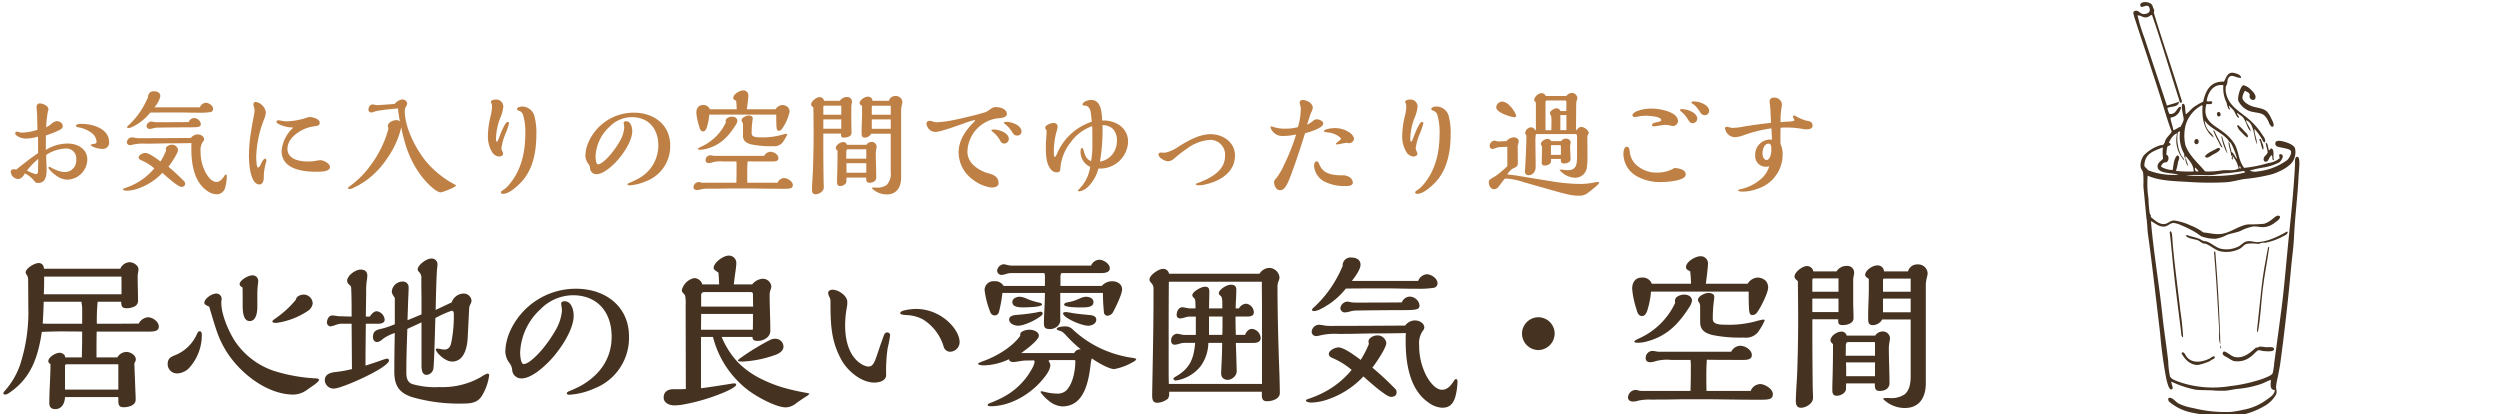 <svg xmlns="http://www.w3.org/2000/svg" xmlns:xlink="http://www.w3.org/1999/xlink" width="525" height="87" viewBox="0 0 525 87">
  <defs>
    <clipPath id="clip-path">
      <rect id="長方形_6463" data-name="長方形 6463" width="525" height="87" transform="translate(0 212)" fill="#fff" stroke="#707070" stroke-width="1"/>
    </clipPath>
    <clipPath id="clip-path-2">
      <rect id="長方形_6432" data-name="長方形 6432" width="34.869" height="87.016" fill="none"/>
    </clipPath>
  </defs>
  <g id="type_text01" transform="translate(0 -212)">
    <g id="マスクグループ_2134" data-name="マスクグループ 2134" clip-path="url(#clip-path)">
      <g id="グループ_6263" data-name="グループ 6263" transform="translate(448 212.439)">
        <g id="グループ_6262" data-name="グループ 6262" transform="translate(0 0)" clip-path="url(#clip-path-2)">
          <path id="パス_28282" data-name="パス 28282" d="M17.273,13.662a2.9,2.9,0,0,0-.585,1.509c.057.752,1.23,1.546,2.18,1.824,1.169.341,2.247.387,2.979,1.069a5.083,5.083,0,0,1,.9,1.446c.118.24.8,1.385.373,1.7-.465.341-.993-1.135-.957-1.069a4.317,4.317,0,0,0-.851-1.258c-.784-.652-1.966-.561-2.979-.881a4.237,4.237,0,0,1-2.5-2.2c-.222-.791.5-3.25,1.117-3.269a3.429,3.429,0,0,1,1.542.943c.333.33,1.037.984.957,1.634-.1.789-1.006.582-1.223,0-.089-.237.047-.461,0-.628-.148-.528-.6-.453-.957-.818" transform="translate(6.212 4.927)" fill="#453220" fill-rule="evenodd"/>
          <path id="パス_28283" data-name="パス 28283" d="M12.782,17.487a.9.9,0,0,1-.16-.691c.561-.861,1.279.882.16.691" transform="translate(4.96 6.51)" fill="#453220" fill-rule="evenodd"/>
          <path id="パス_28284" data-name="パス 28284" d="M17.815,21.175a5.944,5.944,0,0,1-1.223-1.131,2.954,2.954,0,0,1-.957-1.383c.043-.054.146-.038.159-.125a.081.081,0,0,1,.107.063,7.636,7.636,0,0,1,1.223,1.194c.333.357,1.018.819.691,1.383" transform="translate(6.148 7.287)" fill="#453220" fill-rule="evenodd"/>
          <path id="パス_28285" data-name="パス 28285" d="M14.014,22.925c-.419-.056-.585-.672-.8-1.069A23.6,23.6,0,0,1,12.047,19.4c.106-.1.067.007.212,0,.567,1.2,1.177,2.339,1.755,3.522" transform="translate(4.737 7.612)" fill="#453220" fill-rule="evenodd"/>
          <path id="パス_28286" data-name="パス 28286" d="M13.268,20.248h.16c.281,1.283.9,2.5,1.116,3.648a11.458,11.458,0,0,1-1.276-3.648" transform="translate(5.218 7.962)" fill="#453220" fill-rule="evenodd"/>
          <path id="パス_28287" data-name="パス 28287" d="M19.314,20.667c.173.665.743,1.5.479,2.264-.457-.467-.379-1.565-.8-2.076-.015-.1.05-.107.053-.188.1-.118.1.038.266,0" transform="translate(7.469 8.109)" fill="#453220" fill-rule="evenodd"/>
          <path id="パス_28288" data-name="パス 28288" d="M9.872,20.66c.479.411.2,1.17-.319,1.069s-.528-1.251.319-1.069" transform="translate(3.614 8.116)" fill="#453220" fill-rule="evenodd"/>
          <path id="パス_28289" data-name="パス 28289" d="M20.069,21.2h.106c.412.268.355,1.09.585,1.572.265-.043.286-.375.585-.376.634.446.178,1.527.478,2.452-.555.111-.173-.885-.531-1.006-.4.137-.595,1.227-1.063,1.319a.44.44,0,0,1-.585-.44c-.075-.67.7-.928.85-1.509-.075-.748-.362-1.247-.425-2.012" transform="translate(7.723 8.335)" fill="#453220" fill-rule="evenodd"/>
          <path id="パス_28290" data-name="パス 28290" d="M13.979,22.274c-.249.531-.977.821-1.544,1.131-.5.279-1.236.984-1.647.378.343-.737,1.882-1.261,2.552-1.7.159-.1.5-.263.638.188" transform="translate(4.242 8.64)" fill="#453220" fill-rule="evenodd"/>
          <path id="パス_28291" data-name="パス 28291" d="M7.848,23.588h.16c.011.642.41,1.141.425,1.572a2.283,2.283,0,0,1-.585-1.572" transform="translate(3.086 9.275)" fill="#453220" fill-rule="evenodd"/>
          <path id="パス_28292" data-name="パス 28292" d="M5.641,34.556c.015.006.038-.007.053,0,.366.185.351,1.874.426,2.7.435,4.862,1.085,9.389,1.6,14.022A55.291,55.291,0,0,1,8.3,56.814c-.433-.113-.382-.79-.425-1.131-.609-4.92-1.3-10.038-1.807-15.28-.187-1.907-.361-3.862-.585-5.658a.292.292,0,0,1,.159-.189" transform="translate(2.156 13.587)" fill="#453220" fill-rule="evenodd"/>
          <path id="パス_28293" data-name="パス 28293" d="M29.105,34.6c.111-.026.141.043.213.063.01.49-.567.713-.9.881a12.866,12.866,0,0,1-3.776,1.383c-.223.026-.429-.033-.638,0-.3.047-.6.231-.9.251a8.32,8.32,0,0,0-2.447,0c-.552.2-.908.75-1.382,1.007a6.215,6.215,0,0,1-4.308.5c-.945-.29-1.831-1.129-2.819-1.51-.206-.079-.442-.046-.638-.125-.385-.155-.69-.483-1.063-.628-.858-.334-1.746-.222-2.554-.943.254-.3.677-.01.9.063a17.761,17.761,0,0,1,1.969.566c.276.121.536.33.85.44.233.082.464.049.691.125.993.337,1.885,1.23,2.926,1.51a5.641,5.641,0,0,0,3.829-.5c.49-.261.936-.829,1.542-1.006.843-.244,1.716.162,2.5.127a11.541,11.541,0,0,0,2.233-.44A20.421,20.421,0,0,0,29.105,34.6" transform="translate(3.101 13.604)" fill="#453220" fill-rule="evenodd"/>
          <path id="パス_28294" data-name="パス 28294" d="M21.207,36.9c-.362,2.846-1.014,5.874-1.382,9.055-.344,2.958-.451,6.042-1.011,8.867-.293-.233-.139-.768-.106-1.07.273-2.493.587-5.338.851-7.985.3-3.044.894-5.971,1.382-8.679.018-.082.093-.1.106-.188Z" transform="translate(7.329 14.511)" fill="#453220" fill-rule="evenodd"/>
          <path id="パス_28295" data-name="パス 28295" d="M12.268,37.578a.224.224,0,0,0,.159.063c.5,6.3.883,12.748,1.064,19.43-.421-.825-.209-2.185-.266-3.207-.294-5.3-.62-10.984-1.063-16.1.018-.084.093-.1.106-.189" transform="translate(4.783 14.777)" fill="#453220" fill-rule="evenodd"/>
          <path id="パス_28296" data-name="パス 28296" d="M13.118,51.75c.152.093.148.371.159.628-.259.036-.127-.394-.159-.628" transform="translate(5.156 20.35)" fill="#453220" fill-rule="evenodd"/>
          <path id="パス_28297" data-name="パス 28297" d="M13.721,52.938c.881.2,1.5,1.042,2.394,1.194,1.861.319,3.321-1.1,4.361-2.012a.731.731,0,0,0,.691-.188,9.349,9.349,0,0,1,1.382.125c.571.035,1.673-.2,1.7.378.033.651-1.516.472-2.126.44-.336-.018-.94-.222-1.117-.188-.394.071-1.053.956-1.6,1.319a4.451,4.451,0,0,1-3.67.943,7.6,7.6,0,0,1-1.223-.691c-.365-.21-1.566-.638-.8-1.321" transform="translate(5.297 20.418)" fill="#453220" fill-rule="evenodd"/>
          <path id="パス_28298" data-name="パス 28298" d="M14.243,53.669c.125.6-.722.566-.957.943a13.415,13.415,0,0,1-2.447.816c-1.669.141-2.878-1.144-3.563-2.388-.015-.1.05-.109.053-.189.472-.312.77.614,1.117,1.006,1.144,1.293,3.108,1.009,4.68.252.355-.171.642-.571,1.116-.44" transform="translate(2.861 20.758)" fill="#453220" fill-rule="evenodd"/>
          <path id="パス_28299" data-name="パス 28299" d="M34.44,32.486c-.641.007-.449,1.052-.479,1.634-.254,4.917-.763,9.914-1.222,14.336-.567,5.46-.981,10.968-1.648,16.1C30.618,68.18,30.1,72,29.6,75.684a16.6,16.6,0,0,1-.319,2.2c-.152.5-1.378.914-2.022,1.194a32.823,32.823,0,0,1-6.966,1.573,22.152,22.152,0,0,1-10.1-.692c-.822-.305-2.219-.648-2.5-1.383a17.736,17.736,0,0,1-.372-3.206c-.376-3.262-.907-6.564-1.223-9.622C5.39,58.934,4.244,52.658,3.7,46c.922.412,1.64,1.271,2.871,1.131.683-.077,1.218-.745,1.861-.754a5.347,5.347,0,0,1,1.648.5,23.628,23.628,0,0,1,2.926,1.446c.49.281.9.666,1.329.881a8.076,8.076,0,0,0,2.926.5,7.285,7.285,0,0,0,2.392-.818c.9-.334,1.917-.447,2.819-.816a9.461,9.461,0,0,1,2.713-.945c.73-.057,1.528.191,2.339.127a4.374,4.374,0,0,0,2.288-1.006c.383-.279.961-.591,1.01-1.2-.5-.553-1.144.177-1.6.5a4.948,4.948,0,0,1-1.755,1.006,30.393,30.393,0,0,1-3.3.127c-1.788.171-3.468,1.569-5.37,1.949-1.449.288-2.589-.13-4.1-.252a11.363,11.363,0,0,0-2.764-1.509A12.625,12.625,0,0,0,8.7,45.88c-.9-.075-1.289.542-1.967.691-1.233.273-2.233-.791-3.085-1.446.163-.319-.134-.475-.213-.816a26.212,26.212,0,0,1-.265-3.145,20.2,20.2,0,0,1-.16-4.716c2.355,1.057,5.233,1.14,8.616,1.321a62.161,62.161,0,0,0,7.87.063c1.506-.121,2.564-.486,3.882-.691a35.753,35.753,0,0,0,5.8-1.006c1.467-.482,3.6-1.482,4.361-2.767a3.813,3.813,0,0,0,.425-2.642c-.24-.7-1.462-1.207-2.445-1.446-.66-.16-1.636-.355-1.7.378-.074.8.908.777,1.541.943.527.137,1.622.245,1.755.755.156.595-.518,1.559-.8,1.824a12.972,12.972,0,0,1-6.275,2.388,2.5,2.5,0,0,1-1.6-.188,23.942,23.942,0,0,1,3.191-.691,11.559,11.559,0,0,0,2.979-1.006c.433-.3,1.411-1.723.159-1.761-.259.249-.059.474-.053.881a4.707,4.707,0,0,1-2.392,1.006,26.92,26.92,0,0,1-5.052,1.006c-1.244-1.63-1.088-3.331-2.022-5.031a9,9,0,0,0-2.392-2.515c-1.675-1.347-4.518-2.293-3.511-5.847.463-.061,1.207.209,1.223-.378-.12-.5-.893.063-1.169-.315.327-2,1.556-3.6,3.51-3.269a6.734,6.734,0,0,0,.638,3.583c.181.612.249,1.243.638,1.572.256-.352-.286-.563-.053-.881.286.415.7.663,1.01,1.133.334.514.509,1.363,1.063,1.446.014-.488-.543-.6-.372-1.069.375.429.869.563,1.223,1.006.639.8.854,2.267,1.6,2.892-.067-.807-.882-1.594-1.01-2.327,1.729.534,1.576,3.294,2.286,5.03.091-1.035-.62-2.317-.478-3.206a14.57,14.57,0,0,1,1.6,2.2c.135.227.251.733.584.567.222-.578-.272-1.11-.531-1.51a15.1,15.1,0,0,0-3.191-3.583c-1.718-1.389-3.632-2.493-4.308-4.653a4.344,4.344,0,0,1-.213-1.76c.025-.215.223-.5.319-.881.068-.265.035-.557.106-.755.592-1.6,1.835-.15,2.82-.378-.01-.6-.935-.878-1.489-1.006-1.388-.319-1.616.995-2.127,1.824-2.732-.107-3.82,1.729-4.361,4.213a13.843,13.843,0,0,0-1.967,1.131c-.595.454-1.049,1.073-1.648,1.509-.245-.58-.008-2.192-.585-2.2-.712-.011.15,2.809.106,3.269-.064.659-.511,1.116-.585,1.51-.594.178-.966.617-1.6.754-.111-.957-.49-1.6-.585-2.577.29-.171.612-.156.9-.315a2.745,2.745,0,0,0,1.329-1.949c-.548-.16-.762.482-1.063.818a1.4,1.4,0,0,1-1.382.628,4.087,4.087,0,0,1-.426-1.258c.839-.412,2.29-.1,2.447-1.319-.809.32-1.7.545-2.552.816C5.477,17,3.918,12.337,2.373,7.649A36.712,36.712,0,0,1,.883,2.807c.658-.089,1.151.534,1.92.393.5-.091.754-.467,1.116-.5C5.863,8.266,7.728,14.642,9.552,20.288c.089.277.142.9.531.879.262-.3-.022-.793-.106-1.069C8.213,14.185,6.041,8.04,4.293,2.194c.237-.633-.071-.658-.241-1.338C3.781-.223,1.266-.308,1.473.748c.17.867,1.659-.793,1.941.612a.783.783,0,0,1-.366.959c-1.662.72-1.7-.8-2.749-.454-.564.266-.166.743-.106,1.258C2.077,8.91,4.056,14.711,5.882,20.539c.683,2.176,1.414,4.754,2.18,6.665-.329.614-.947,1.073-1.276,1.7-.208.4-.183.78-.478,1.007-.227.173-.489.106-.745.188a8.342,8.342,0,0,0-3.349,2.075,3.618,3.618,0,0,0-.692,2.389c.047.446.433.851.532,1.258a21.183,21.183,0,0,1,.053,2.83l.638,6.665c.166.878.169,1.932.266,2.892.1.942.255,1.85.372,2.767.8,6.16,1.51,12.425,2.233,18.486a92.025,92.025,0,0,0,1.276,9.495c.118.49.524,2.544,1.117,2.389.644-.167-.148-1.173,0-1.634a20.876,20.876,0,0,0,5.158,1.7c1.087.11,2.249.065,3.4.127a20.936,20.936,0,0,0,2.871.063c.83-.077,1.677-.293,2.5-.378a21.172,21.172,0,0,0,4.84-1.006c.751-.266,1.429-.672,2.127-.881-.1,1.083-.242,2.1.8,2.137-.053.977-.914,1.448-1.6,1.949a11.781,11.781,0,0,1-5.052,2.2,23.764,23.764,0,0,1-2.5.44,27.715,27.715,0,0,1-8.029-.818A11.249,11.249,0,0,1,9.5,84.3c-.766-.433-1.216-1.333-2.075-1.194-.332.6.248.938.585,1.194a10.359,10.359,0,0,0,3.882,1.824,36.311,36.311,0,0,0,6.382.818,14.545,14.545,0,0,0,2.924,0A16.029,16.029,0,0,0,27.579,84.8a6.284,6.284,0,0,0,2.394-2.389c.265-.711-.006-.993,0-1.634a14.524,14.524,0,0,1,.372-2.075c.2-1.053.419-2.123.532-2.956.839-6.2,1.631-13.138,2.233-19.744.206-2.256.535-4.517.638-6.728.2-4.38.759-8.446.957-12.828.043-.952.474-3.969-.266-3.961m-10.955,3.27c-3.418,1.014-8.163.779-12.337.691,1.782-.319,3.635.013,5.371-.125.966-.077,1.941-.326,2.924-.378,1.175-.061,2.09-.237,3.192-.378.173-.021.763-.233.85.189M12.956,34.75c.286.144.426.458.691.628.033.291-.291.159-.479.188a1.027,1.027,0,0,1-.212-.816m9.36-.315c.217.015.184.327.265.5h-.265a.561.561,0,0,1,0-.5M10.989,25.821a6.869,6.869,0,0,1,3.4-4.15.227.227,0,0,0,.16.063c-.279,3.257.681,5.556,2.339,6.728-.2-.712-.846-1.051-1.223-1.634a4.228,4.228,0,0,1-.691-1.949c1.133,1.634,3.432,2.4,4.786,3.9.24.265.32.63.692.755a13.934,13.934,0,0,1,1.329,3.4c-.408-.215-.6-1.215-1.17-1.446-.109-.669-.332-1.2-.425-1.886-.11-.06-.148-.2-.213-.315,0,.989.481,1.946.585,3.018.2.067.084-.235.266-.188-.059.291-.3.652-.053.943.266-.1.063-.371.106-.691A5.608,5.608,0,0,1,22.1,34.938c-.8.56-2.08.291-3.351.378a17.419,17.419,0,0,1-3.668.251c-1.177-1.449-3.384-3.312-4.149-5.533a9.1,9.1,0,0,1,.054-4.213M6.52,33.682c.167-.064.337.045.479-.064.5-.379.545-1.321-.053-1.572a6.922,6.922,0,0,1,.212-1.7c.15-.2.5-.163.638-.376.085-.394-.259-.28-.319-.5.4-.793.963-1.71,1.7-1.886a6.291,6.291,0,0,0,1.489,5.659c.04-.412-.348-.6-.532-.945a7.8,7.8,0,0,1-.8-4.9c.141-.121.286-.305.479-.188a7.319,7.319,0,0,0,.9,4.716,1.329,1.329,0,0,0,.159.881c.138-.047-.038-.465.16-.44.679.878,1.626,1.761,1.648,3.206a25.647,25.647,0,0,1-3.723-.125,12.674,12.674,0,0,0,.426-1.824c.146-.571.543-1.154-.107-1.446-.754.506-.844,2.086-1.01,3.082a4.923,4.923,0,0,1-2.447-.692,1.208,1.208,0,0,1,.691-.879m-4.2.754c.033-2.747,2.055-3.145,3.776-3.9H6.2a9.928,9.928,0,0,0,.053,2.327c-.464.577-1.389.953-1.116,1.949.346,1.262,3.239,1.013,4.361,1.446a14.76,14.76,0,0,1-6.381-.943c-.242-.322-.566-.548-.8-.881" transform="translate(0 -0.001)" fill="#453220" fill-rule="evenodd"/>
        </g>
      </g>
      <path id="パス_28657" data-name="パス 28657" d="M22.92-9.1c0-2.88-3.432-3.888-5.784-3.888-.36,0-1.176.024-1.176.432,0,.12.12.216.456.288a6.165,6.165,0,0,1,2.976,1.3,2.535,2.535,0,0,1,.888,1.7c0,.408-.288.456-.744.528-.336.048-.48.072-.48.192,0,.264,1.392.816,2.424.816A1.306,1.306,0,0,0,22.92-9.1ZM9.624-7.512c0-1.368,0-2.04.024-3.048a23.76,23.76,0,0,0,2.544-.984c.768-.384.984-.576.984-.984,0-.672-.72-1.032-1.3-1.032a1.968,1.968,0,0,0-1.08.576,6.708,6.708,0,0,1-1.1.72,24.066,24.066,0,0,1,.36-3.336,1.285,1.285,0,0,0,.12-.432c0-.744-1.152-1.248-1.824-1.248a.662.662,0,0,0-.672.7c0,.288.024.6.048.864.048.5.072.888.072,1.032.024,1.584.048,2.3.072,2.928a10.29,10.29,0,0,1-3.408.6,2.446,2.446,0,0,1-.576-.12,1.185,1.185,0,0,0-.36-.072.349.349,0,0,0-.336.36c0,.456,1.152,1.08,2.208,1.08a8.451,8.451,0,0,0,2.568-.408c.024.816.024,1.608.024,2.424V-6.84c-.84.552-1.656,1.152-2.448,1.776-.7.528-1.392,1.08-2.136,1.68a2,2,0,0,0-.528-.072c-.312,0-.624.168-.624.5A1.629,1.629,0,0,0,3.768-1.416c.72,0,1.152-.624,1.464-1.176A5.837,5.837,0,0,1,7.056-1.176c.408.528.552.6.96.6,1.536,0,1.776-1.464,1.776-2.736,0-.5-.024-1.1-.048-1.56C9.72-5.376,9.7-6.216,9.7-6.456A7.715,7.715,0,0,1,13.752-7.8a2.059,2.059,0,0,1,2.256,2.256A2.392,2.392,0,0,1,13.56-2.88a4.747,4.747,0,0,1-1.8-.432c-.5-.216-.912-.408-.936-.432-.264-.192-.336-.216-.384-.216-.12,0-.264.048-.264.192,0,.24.792,1.032,1.416,1.488a4.368,4.368,0,0,0,2.352,1.008,4.32,4.32,0,0,0,4.392-4.176c0-2.328-2.064-3.408-4.152-3.408A8.731,8.731,0,0,0,9.624-7.512Zm-3.96,4.32A16.374,16.374,0,0,1,8.04-5.64c0,.36,0,.552-.024,1.056-.024.624-.024.84-.024,1.224,0,.48,0,.936-.456.936A7.682,7.682,0,0,1,5.664-3.192ZM41.976-16.464H32.424a5.277,5.277,0,0,0,1.248-2.328c0-.7-.576-1.032-1.272-1.032a1.128,1.128,0,0,0-1.3,1.2,18.14,18.14,0,0,1-1.752,3.216,16.656,16.656,0,0,1-2.4,2.76c-.12.1-.264.216-.264.384,0,.12.24.144.336.144a2.526,2.526,0,0,0,.984-.336,10.7,10.7,0,0,0,3.552-2.9c1.8-.024,3.6-.024,5.4-.024.816,0,1.512,0,2.472.024.984.024,1.632.024,2.472.024a12.776,12.776,0,0,0,2.376-.144.662.662,0,0,0,.48-.648c0-.7-.912-1.3-1.56-1.3A1.488,1.488,0,0,0,41.976-16.464Zm-2.352,3.1c-2.64.024-4.272.024-6.744.024a3.663,3.663,0,0,1-.72-.072,1.915,1.915,0,0,0-.384-.072,1.1,1.1,0,0,0-1.008.936.646.646,0,0,0,.672.624,3.618,3.618,0,0,0,.744-.144,3.756,3.756,0,0,1,.648-.12c.72-.024,4.56-.072,6.768-.072,2.184,0,2.568-.072,2.568-.7a1.448,1.448,0,0,0-1.416-1.248A1.27,1.27,0,0,0,39.624-13.368Zm.48,3.336c-3.312.024-8.064.048-10.824.048a4.781,4.781,0,0,1-1.008-.1,4.563,4.563,0,0,0-.6-.072A1.091,1.091,0,0,0,26.64-9.12a.634.634,0,0,0,.7.6,3.758,3.758,0,0,0,.72-.144,9.965,9.965,0,0,1,2.5-.168c1.056,0,1.416,0,2.472-.024.96-.024,2.208-.048,3.408-.048.96,0,2.76-.024,3.768-.048-.024.48-.024.792-.024,1.2,0,3.024.528,6.84,3.192,8.736a3.7,3.7,0,0,0,2.064.816A1.814,1.814,0,0,0,47.3.312a9.51,9.51,0,0,0,.336-2.256c0-.144-.024-.384-.216-.384a.347.347,0,0,0-.24.168c-.384.624-.936,1.368-1.752,1.368-1.008,0-1.848-1.224-2.3-2.064A9.393,9.393,0,0,1,42.12-7.2a3.084,3.084,0,0,1,.48-2.016,1.131,1.131,0,0,0,.264-.5c0-.7-.744-1.056-1.344-1.056A1.752,1.752,0,0,0,40.1-10.032ZM35.376-3.984c.5-.6,2.016-2.88,2.016-3.528a1.265,1.265,0,0,0-1.32-1.1c-.48,0-1.248.336-1.248.888a.469.469,0,0,0,.024.168.528.528,0,0,1,.024.192A13.658,13.658,0,0,1,33.7-5.088c-.7-.528-2.4-1.8-3.192-1.8-.48,0-1.392.432-1.392.936,0,.36.312.5.6.624A10.762,10.762,0,0,1,32.4-3.648a12.87,12.87,0,0,1-4.248,3.36A14.706,14.706,0,0,1,26.232.5c-.216.072-.408.144-.408.24,0,.264.624.312.816.312a7.961,7.961,0,0,0,2.472-.5A12.547,12.547,0,0,0,34.1-2.712c.624.576,3.264,2.952,3.96,2.952.456,0,.816-.192.816-.648a.7.7,0,0,0-.264-.576A42.794,42.794,0,0,0,35.376-3.984Zm26.232-8.232A7.451,7.451,0,0,0,59.136-7.3c0,3.816,4.368,4.368,7.3,4.368,1.2,0,2.856-.048,2.856-1.032,0-.7-1.368-1.392-1.968-1.392a6.341,6.341,0,0,0-1.1.144,8.9,8.9,0,0,1-1.608.12c-1.752,0-4.248-.456-4.248-2.664,0-1.656,1.368-2.952,2.712-3.72a7.435,7.435,0,0,1,2.976-1.008c.84-.1,1.08-.264,1.08-.768,0-.792-1.536-1.176-2.136-1.176a1.819,1.819,0,0,0-.384.072,14.331,14.331,0,0,1-4.536.84,8.184,8.184,0,0,1-1.056-.144,2.563,2.563,0,0,0-.6-.072c-.216,0-.36.1-.36.312,0,.168.264.384.456.48A7.234,7.234,0,0,0,61.608-12.216Zm-6.24-1.512a4.64,4.64,0,0,0,.456-1.7,2.656,2.656,0,0,0-2.112-2.184.512.512,0,0,0-.5.528,2.276,2.276,0,0,0,.12.552,2.848,2.848,0,0,1,.12.6,5.969,5.969,0,0,1-.12,1.1c-.192.984-.408,2.184-.576,3.24a32.476,32.476,0,0,0-.48,5.28c0,1.368.216,6.048,2.208,6.048.72,0,.912-.864.912-1.416a10.638,10.638,0,0,1,.384-2.9,5.4,5.4,0,0,0,.168-.7c0-.144-.072-.408-.24-.408-.192,0-.48.216-.84.984-.288.624-.5.888-.7.888-.336,0-.36-2.04-.36-2.376A23.243,23.243,0,0,1,55.368-13.728Zm28.608.216a1.052,1.052,0,0,0-.744-.264c-.648,0-1.776.456-1.776,1.224a.863.863,0,0,0,.048.264,1.567,1.567,0,0,1,.048.264.928.928,0,0,1-.024.216A22.5,22.5,0,0,1,77.664-4.08,18.585,18.585,0,0,1,73.416.12c-.1.072-.36.312-.36.384,0,.144.216.192.336.192a1.8,1.8,0,0,0,.7-.192A17.092,17.092,0,0,0,77.4-1.488a18.239,18.239,0,0,0,4.032-4.44,18.618,18.618,0,0,0,2.832-6.336,32.541,32.541,0,0,0,.84,3.432,21.793,21.793,0,0,0,2.664,5.784A18.293,18.293,0,0,0,90.24-.072c.5.456,1.608,1.464,2.3,1.464.432,0,3.216-1.1,3.216-1.44a.159.159,0,0,0-.1-.12,20.407,20.407,0,0,1-5.952-4.656c-2.28-2.64-4.7-7.32-4.7-10.848a1.707,1.707,0,0,1,.264-.96,1.257,1.257,0,0,0,.24-.624A.992.992,0,0,0,84.5-18.12a2.527,2.527,0,0,0-1.608.936c-1.08.1-2.376.192-3.24.24a3.927,3.927,0,0,1-.48.024,3.313,3.313,0,0,1-.48-.072,1.507,1.507,0,0,0-.456-.072c-.552,0-.864.624-.864,1.1a.568.568,0,0,0,.624.576.963.963,0,0,0,.36-.072,4.575,4.575,0,0,1,.816-.24c1.488-.264,2.952-.408,4.416-.528.024.384.072.768.12,1.08C83.784-14.568,83.88-13.944,83.976-13.512Zm20.76,3.6c-.192.5-.288.672-.384.672-.168,0-.192-.36-.192-.552a12.8,12.8,0,0,1,.84-4.32,8.226,8.226,0,0,0,.7-2.52,1.5,1.5,0,0,0-1.608-1.464c-.264,0-1.008.12-1.008.48a.573.573,0,0,0,.072.216,1.58,1.58,0,0,1,.168.72,9.662,9.662,0,0,1-.312,2.112,18.145,18.145,0,0,0-.552,4.08,6.344,6.344,0,0,0,.816,3.312,1.986,1.986,0,0,0,1.512,1.056c.312,0,.864-.192.864-.576a1.577,1.577,0,0,0-.192-.6,1.8,1.8,0,0,1-.168-.528,11.8,11.8,0,0,1,.912-3.216,13.918,13.918,0,0,0,.7-2.088.288.288,0,0,0-.288-.264C106.056-13.392,105.144-10.992,104.736-9.912Zm7.9-.744a14.144,14.144,0,0,0-.456-4.152,2.715,2.715,0,0,0-2.52-1.824c-.288,0-1.08.1-1.08.528,0,.216.216.312.408.36a1.319,1.319,0,0,1,.864.912,12.56,12.56,0,0,1,.456,4.008c0,3.768-.84,7.56-3.312,10.488A5.719,5.719,0,0,1,105.624.936c-.168.1-.432.264-.432.48,0,.24.264.288.456.288,1.2,0,2.688-1.344,3.5-2.136C111.864-3.048,112.632-7.032,112.632-10.656Zm10.872,6a1.724,1.724,0,0,1,.408,1.008,1.3,1.3,0,0,0,1.344,1.224c1.272,0,2.808-1.272,3.936-2.4,1.584-1.608,3.576-4.56,3.576-6.624,0-.792-.288-2.088-1.32-2.088-.168,0-.48.072-.48.312a2.968,2.968,0,0,0,.048.432,3.991,3.991,0,0,1,.072.576,6.74,6.74,0,0,1-.912,2.832,19.465,19.465,0,0,1-1.68,2.472c-.5.648-2.088,2.424-2.928,2.424-.432,0-.5-1.32-.5-1.656a8.92,8.92,0,0,1,2.928-6.24,6.63,6.63,0,0,1,4.656-2.016c3.6,0,5.592,2.5,5.592,5.952a7.885,7.885,0,0,1-4.3,7.008,16.427,16.427,0,0,1-1.728.816c-.312.12-.432.216-.432.336,0,.192.24.216.384.216a10.442,10.442,0,0,0,3.6-.912,7.808,7.808,0,0,0,4.968-7.464c0-4.392-3.456-6.888-7.608-6.888a10.369,10.369,0,0,0-9.624,6.36,7.521,7.521,0,0,0-.576,2.712A2.854,2.854,0,0,0,123.5-4.656Zm32.52-5.856c0,1.152.744,1.584,1.8,1.848a20.223,20.223,0,0,0,4.512.36A2.245,2.245,0,0,0,164.28-9a8.7,8.7,0,0,0,1.032-1.752c0-.12-.072-.144-.192-.144a7.9,7.9,0,0,0-1.056.24,14.741,14.741,0,0,1-4.248.5c-1.272,0-1.968-.12-1.968-.864a19.6,19.6,0,0,1,.144-2.472,4.839,4.839,0,0,0,.072-.7c0-.432-.5-.552-.864-.552-.432,0-1.488.432-1.488,1.032a.612.612,0,0,0,.144.312,1.151,1.151,0,0,1,.168.72Zm6.84-5.544H156.84c.144-1.08.312-2.448.312-2.928a1.036,1.036,0,0,0-1.08-1.032c-.72,0-2.088.768-2.088,1.584,0,.264.216.408.6.576a15.745,15.745,0,0,1,.12,1.656v.144h-5.64a1.4,1.4,0,0,0-1.44-.888c-.96,0-1.392.72-1.392,1.608a12.369,12.369,0,0,0,.6,2.88c.12.456.264,1.056.84,1.056.312,0,.576-.336.7-.672a12.056,12.056,0,0,0,.576-2.856h14.064c0,.84,0,1.608.048,2.448.048.744.168.936.5.936a.852.852,0,0,0,.648-.36,10.27,10.27,0,0,0,1.608-3.624,1.542,1.542,0,0,0-.336-.936,1.728,1.728,0,0,0-1.2-.48A1.8,1.8,0,0,0,162.864-16.056Zm-10.44,2.76a10.441,10.441,0,0,1-5.256,5.136c-.36.168-.624.336-.624.408,0,.144.192.192.48.192a4.734,4.734,0,0,0,1.152-.144c2.9-.72,4.632-2.4,6.24-4.92a2.482,2.482,0,0,0,.432-.96c0-.6-.5-.912-1.128-.912-.48,0-1.32.264-1.32.84A1.816,1.816,0,0,0,152.424-13.3ZM163.3-.624h-6.36c-.024-.912-.024-1.584-.024-2.376,0-.7.024-1.416.072-2.112,1.656.024,3.312.024,5.256.024.528,0,1.224-.048,1.224-.7,0-.768-.984-1.344-1.68-1.344a1.551,1.551,0,0,0-1.3.864H150.144a2.025,2.025,0,0,1-.456-.048,3.783,3.783,0,0,0-.552-.072,1,1,0,0,0-.96,1.008c0,.432.24.624.72.624a3.46,3.46,0,0,0,.768-.168,6.235,6.235,0,0,1,2.184-.168h2.784a6.6,6.6,0,0,1,.048.984c0,1.752-.024,2.808-.048,3.48h-7.1A2.058,2.058,0,0,1,147.12-.7a1.462,1.462,0,0,0-.408-.072,1.139,1.139,0,0,0-1.08,1.056c0,.432.312.624.792.624a3.612,3.612,0,0,0,.744-.144,7.216,7.216,0,0,1,1.656-.144c1.248,0,2.4,0,3.48-.024,1.176-.024,1.968-.024,2.952-.024.936,0,2.112,0,3.936.024,1.536.024,3.816.048,5.256.048,1.464,0,2.04-.024,2.04-.816,0-.744-1.152-1.44-1.824-1.44A1.534,1.534,0,0,0,163.3-.624Zm23.376-17.208h-3.456a.906.906,0,0,0-1.008-.864c-.624,0-1.7.7-1.7,1.368,0,.192.144.312.5.552a2.328,2.328,0,0,1,.024.408v1.3c0,.24-.048,1.752-.072,2.3-.024.672-.024.912-.024,1.776,0,.456.048.888.672.888a1.577,1.577,0,0,0,1.344-.816h4.1v8.088a3.4,3.4,0,0,1-.864,2.688,3.508,3.508,0,0,1-2.3.528H183.5c-.072,0-.408.024-.408.1a.2.2,0,0,0,.072.12,4.427,4.427,0,0,0,3.048,1.224c2.184,0,3.024-1.632,3.024-3.552v-14.28a6.273,6.273,0,0,1,.168-1.008,2.672,2.672,0,0,0,.1-.552,1.358,1.358,0,0,0-1.464-1.272A1.357,1.357,0,0,0,186.672-17.832Zm-4.728,9.24h-4.1a.753.753,0,0,0-.768-.576c-.6,0-1.56.6-1.56,1.272,0,.216.192.384.36.528v.5c0,1.584-.024,3.12-.072,4.656-.024.72-.024.96-.024,1.44s.1.84.648.84c.528,0,1.3-.384,1.32-.984,0-.264,0-.408.024-.792H181.9c0,.624,0,1.08.672,1.08a1.765,1.765,0,0,0,.984-.24,1.054,1.054,0,0,0,.456-.936c0-.384-.024-1.68-.048-2.52-.024-.672-.048-1.992-.048-2.52a6.747,6.747,0,0,1,.1-.864,2.49,2.49,0,0,0,.072-.552,1.028,1.028,0,0,0-1.056-.936A1.324,1.324,0,0,0,181.944-8.592Zm-5.568-9.24H173.04a.9.9,0,0,0-.96-.768c-.6,0-1.752.864-1.752,1.512,0,.216.144.384.48.648.024,1.368.048,3.768.048,5.664,0,2.856-.1,7.176-.192,8.568-.072,1.056-.144,2.472-.144,3.048,0,.5.144.96.744.96.72,0,1.728-.624,1.728-1.392,0-.288,0-.432-.024-.984-.024-.384-.072-5.328-.072-7.776v-2.592h3.72c0,.624.024.84.672.84.624,0,1.536-.264,1.536-.984,0-.792-.048-1.584-.048-2.376v-3.144a3.641,3.641,0,0,1,.072-.576,2.479,2.479,0,0,0,.072-.528.983.983,0,0,0-1.08-.912A1.7,1.7,0,0,0,176.376-17.832Zm10.68,2.928h-3.984v-1.7a.185.185,0,0,1,.168-.192h3.816Zm0,2.952h-3.984V-13.92h3.984ZM176.664-14.9H172.9v-1.7c0-.1.048-.216.168-.216h3.6Zm0,2.928H172.9V-13.92h3.768Zm5.256,6.288H177.7c.024-.7.024-.936.024-1.416,0-.216.024-.552.312-.552h3.888Zm0,2.952h-4.152c0-.888,0-1.224-.024-1.992h4.176Zm29.4-10.68c-.144,0-.5.024-.5.24,0,.072.1.144.192.192a6.446,6.446,0,0,1,1.56,1.728c.408.648.624.72,1.056.72a.846.846,0,0,0,.888-.84C214.512-12.7,212.448-13.416,211.32-13.416Zm-2.664,1.608c-.12,0-.456.024-.456.216,0,.048.048.12.192.216A5.675,5.675,0,0,1,210-9.528c.288.5.5.672.888.672a.979.979,0,0,0,.96-.96C211.848-11.16,209.736-11.808,208.656-11.808Zm-1.608-3.672c-2.112.648-4.368,1.176-6.528,1.632a24.331,24.331,0,0,1-3.888.528,3.509,3.509,0,0,1-.816-.192,2.306,2.306,0,0,0-.552-.12c-.36,0-.7.192-.7.576a1.9,1.9,0,0,0,1.944,1.752c.6,0,2.4-.528,5.88-1.776a18.1,18.1,0,0,1,2.232-.7c.072,0,.144,0,.144.1a.567.567,0,0,1-.144.216c-1.872,1.824-3.312,3.936-3.312,6.5a7.169,7.169,0,0,0,3.168,5.808A7.889,7.889,0,0,0,208.224.384c.552,0,1.464-.168,1.464-.864a1.769,1.769,0,0,0-.888-1.656,5.15,5.15,0,0,0-1.176-.456,6.187,6.187,0,0,1-1.32-.48c-1.68-.792-3.144-2.112-3.144-4.08a7.272,7.272,0,0,1,4.008-6.288,6.913,6.913,0,0,1,2.688-.744c.528-.048,1.584-.168,1.584-.864,0-1.1-1.464-1.464-2.328-1.464a1.784,1.784,0,0,0-1.056.384A10.054,10.054,0,0,1,207.048-15.48Zm24.408,1.8c-.072-1.944-.288-4.344-2.352-4.344-.5,0-1.776.36-1.776,1.008,0,.144.144.192.552.192.552,0,.984.552,1.128,1.152.048.192.192,1.368.264,2.232A12,12,0,0,0,222-6.792c-.144.384-.36.744-.5.744-.192,0-.192-.816-.192-.96a15.675,15.675,0,0,1,.552-4.3,5.35,5.35,0,0,0,.24-1.1c0-.528-.384-.768-.888-.768-.456,0-1.728.432-1.728,1.008a.612.612,0,0,0,.144.312.67.67,0,0,1,.144.432c0,.48-.024.936-.072,1.608-.048.552-.072.96-.072,1.512,0,1.536,0,3.552,1.008,4.824a1.641,1.641,0,0,0,1.248.672c.576,0,.792-.24.792-.792a9.953,9.953,0,0,1,2.208-5.568,9.351,9.351,0,0,1,4.464-3.336c.048.48.048.96.048,3.72a18.191,18.191,0,0,1-.264,3.6c-.72-.192-1.2-.864-1.488-1.92-.144-.528-.216-.7-.36-.816-.336.024-.36.36-.36.624a3.434,3.434,0,0,0,2.016,3.336,8.214,8.214,0,0,1-2.568,4.9l-.024.048c0,.144.24.192.36.192A3.566,3.566,0,0,0,228.48.24a8.292,8.292,0,0,0,2.184-3.864A1.825,1.825,0,0,0,231-3.6a5.871,5.871,0,0,0,5.9-5.592c0-2.928-2.5-4.512-5.208-4.512A.817.817,0,0,0,231.456-13.68ZM231-5.064a40.805,40.805,0,0,0,.528-7.656,3.147,3.147,0,0,1,2.184.792,3.477,3.477,0,0,1,.84,2.5,4.588,4.588,0,0,1-.744,2.568A4.209,4.209,0,0,1,231-5.064Zm15.528-.6a27,27,0,0,1,2.688-2.088,9.2,9.2,0,0,1,4.872-1.872,3.1,3.1,0,0,1,3.168,3.408c0,2.352-1.776,3.792-3.72,4.8-.432.216-1.2.552-1.608.7-.744.264-.816.312-.816.36,0,.264.456.264.648.264a5.936,5.936,0,0,0,1.44-.192c3.072-.72,6.144-2.544,6.144-6.072,0-2.784-2.52-4.464-5.112-4.464-2.352,0-4.7,1.344-6.672,2.568a7.99,7.99,0,0,1-2.88,1.32c-.312,0-.648-.024-.96-.024a.41.41,0,0,0-.432.408c0,.7,1.392,1.416,1.992,1.416A2.113,2.113,0,0,0,246.528-5.664Zm37.824-4.2a1.957,1.957,0,0,0-.768-1.176A5.43,5.43,0,0,0,280.3-12.1c-.6,0-2.256.192-2.256.648,0,.144.216.192.816.264a4.822,4.822,0,0,1,2.28.816,1.662,1.662,0,0,1,.48.5c0,.1-.144.24-.528.528-.432.336-.552.456-.552.528,0,.12.144.144.24.144a5.273,5.273,0,0,0,.792-.12A8.754,8.754,0,0,1,282.816-9a.356.356,0,0,1,.168.024,1.2,1.2,0,0,0,.288.048A1.088,1.088,0,0,0,284.352-9.864Zm-1.08,7.992a2.568,2.568,0,0,0-1.416-.312c-2.328,0-4.056-.408-4.824-2.352-.144-.384-.264-.576-.5-.576-.432,0-.576.552-.576.888a4.052,4.052,0,0,0,2.136,3.336,9.384,9.384,0,0,0,4.512.96c.5,0,1.488-.024,1.488-.744A1.483,1.483,0,0,0,283.272-1.872Zm-8.784-10.944c.192-.648.624-2.016.84-2.52a4.315,4.315,0,0,0,.36-1.008c0-.984-1.248-1.656-2.136-1.656a.572.572,0,0,0-.624.528,2.7,2.7,0,0,0,.12.576,3.048,3.048,0,0,1,.12.816,14.206,14.206,0,0,1-.6,3.768,9.942,9.942,0,0,1-2.784.336,7.731,7.731,0,0,1-2.376-.36,1.294,1.294,0,0,0-.384-.12c-.12,0-.216.048-.216.192a2,2,0,0,0,.312.672,2.6,2.6,0,0,0,2.256,1.152,13.6,13.6,0,0,0,2.808-.312,43.429,43.429,0,0,1-2.544,6.408,13.27,13.27,0,0,1-1.584,2.712c-.48.528-.5.672-.5.912,0,.648.432,1.656,1.2,1.656h.12c.864,0,1.44-1.272,1.728-1.944.576-1.344,1.056-2.736,1.536-4.128.672-1.944,1.32-3.96,1.92-5.88,1.752-.48,3.816-1.224,3.816-2.04,0-.576-.888-.888-1.368-.888a1.156,1.156,0,0,0-.792.36A5.843,5.843,0,0,1,274.488-12.816Zm22.248,2.9c-.192.5-.288.672-.384.672-.168,0-.192-.36-.192-.552a12.8,12.8,0,0,1,.84-4.32,8.226,8.226,0,0,0,.7-2.52,1.5,1.5,0,0,0-1.608-1.464c-.264,0-1.008.12-1.008.48a.573.573,0,0,0,.072.216,1.58,1.58,0,0,1,.168.72,9.662,9.662,0,0,1-.312,2.112,18.146,18.146,0,0,0-.552,4.08,6.344,6.344,0,0,0,.816,3.312,1.986,1.986,0,0,0,1.512,1.056c.312,0,.864-.192.864-.576a1.577,1.577,0,0,0-.192-.6,1.8,1.8,0,0,1-.168-.528,11.8,11.8,0,0,1,.912-3.216,13.92,13.92,0,0,0,.7-2.088.288.288,0,0,0-.288-.264C298.056-13.392,297.144-10.992,296.736-9.912Zm7.9-.744a14.145,14.145,0,0,0-.456-4.152,2.715,2.715,0,0,0-2.52-1.824c-.288,0-1.08.1-1.08.528,0,.216.216.312.408.36a1.319,1.319,0,0,1,.864.912,12.56,12.56,0,0,1,.456,4.008c0,3.768-.84,7.56-3.312,10.488A5.719,5.719,0,0,1,297.624.936c-.168.1-.432.264-.432.48,0,.24.264.288.456.288,1.2,0,2.688-1.344,3.5-2.136C303.864-3.048,304.632-7.032,304.632-10.656Zm26.424-1.008h-.1l.048-5.76a1.9,1.9,0,0,1,.1-.408,3.539,3.539,0,0,0,.144-.576,1.191,1.191,0,0,0-1.152-1.08,1.59,1.59,0,0,0-1.176.648H324.6a.942.942,0,0,0-.888-.6,1.82,1.82,0,0,0-1.536,1.392.489.489,0,0,0,.192.36c.168.192.168.336.168.672v5.352h-.168a.934.934,0,0,0-.864-.6,1.357,1.357,0,0,0-1.224,1.224c0,.072,0,.1.144.288.12.144.12.264.12.744,0,1.176-.192,5.208-.264,6.312-.048.6-.048.672-.048.792a.729.729,0,0,0,.816.7,1.4,1.4,0,0,0,.816-.288,1.9,1.9,0,0,0,.624-1.56c0-1.7-.048-3.408-.048-5.112a7.811,7.811,0,0,1,.1-1.68h8.328c.192,0,.312.216.312.384v4.152c0,1.8-.1,3.048-1.968,3.048-.12,0-.408-.024-1.128-.1a3.9,3.9,0,0,0-.432-.024c-.1,0-.144,0-.144.072a4.386,4.386,0,0,0,3.072,1.632,2.478,2.478,0,0,0,2.688-2.376,13.439,13.439,0,0,0,.1-1.776c0-1.512,0-1.872-.024-4.608.264-.48.288-.552.288-.624,0-.6-.96-1.272-1.56-1.272C331.68-12.336,331.44-12.144,331.056-11.664Zm-3.24,2.3h-2.088a.742.742,0,0,0-.72-.456c-.576,0-1.416.456-1.416,1.1a.608.608,0,0,0,.24.432c0,.528-.072,2.808-.072,3.456,0,.432.24.6.672.6s1.272-.312,1.272-.816v-.576h2.064c0,.576,0,.96.7.96.528,0,1.344-.264,1.344-.888,0-.528-.1-2.208-.1-2.76a3.087,3.087,0,0,1,.072-.456,2.239,2.239,0,0,0,.048-.336c0-.5-.552-.792-1.008-.792A1.358,1.358,0,0,0,327.816-9.36Zm-9.432-5.3c0-.5-1.488-3-2.952-3a1.275,1.275,0,0,0-1.224,1.2c0,.552.672.96,1.1,1.2a9.176,9.176,0,0,0,2.664.888C318.144-14.376,318.384-14.448,318.384-14.664Zm7.224,13.7c-.72-.1-2.592-.408-5.736-.936-1.608-.264-2.232-.36-3.36-.456a3.783,3.783,0,0,1,1.128-1.224c1.08-.48,1.1-.552,1.1-1.488,0-.96-.024-1.944-.024-2.928a1.85,1.85,0,0,1,.024-.456,6.724,6.724,0,0,0,.192-.864c0-.552-.576-.84-1.056-.84a2.19,2.19,0,0,0-1.512.792l-1.728.072a2.264,2.264,0,0,1-.384-.072,2.017,2.017,0,0,0-.432-.1,1.115,1.115,0,0,0-.984,1.176.589.589,0,0,0,.6.576,3.394,3.394,0,0,0,.672-.192,4.4,4.4,0,0,1,.672-.192l1.752-.072V-4.1a24.559,24.559,0,0,1-2.232,1.9c-.192.144-.72.456-.888.552-.624.384-.768.48-.768.96,0,.648.384,1.416,1.1,1.416.576,0,.864-.384,1.2-.84s.864-1.152,1.008-1.32a2.857,2.857,0,0,1,.408-.072,14.92,14.92,0,0,1,3.648.768l6.168,1.752c2.9.816,3.936,1.08,5.424,1.08a2.842,2.842,0,0,0,2.016-.72c1.584-1.2,2.184-1.8,2.184-1.992,0-.12-.072-.168-.192-.168a5.421,5.421,0,0,0-.792.1,14.473,14.473,0,0,1-3.216.312A39.813,39.813,0,0,1,325.608-.96Zm3.336-10.7h-1.272v-3.168h1.272Zm-.024-4.008h-1.248a.809.809,0,0,0-.816-.576c-.48,0-1.368.528-1.368,1.008a1.12,1.12,0,0,0,.168.456c.12.24.144.36.144,1.224,0,.384,0,.5-.024,1.9h-1.224v-5.784c0-.288.1-.456.24-.456h3.84c.264,0,.312.288.312.48C328.944-16.824,328.944-16.752,328.92-15.672ZM327.792-6.48H325.7V-8.328a.177.177,0,0,1,.192-.192h1.728a.127.127,0,0,1,.144.144C327.792-7.752,327.792-7.1,327.792-6.48Zm31.128-9.24c0-1.224-2.016-1.968-3.048-1.968-.48,0-.672,0-.672.216,0,.072.144.216.552.456a7.131,7.131,0,0,1,1.272,1.56,1.157,1.157,0,0,0,.936.648A.923.923,0,0,0,358.92-15.72Zm-2.5,1.656c0-1.32-2.112-2.016-3.168-2.016-.168,0-.48.024-.48.216,0,.048.24.264.312.312a5.934,5.934,0,0,1,1.32,1.536c.384.624.624.888,1.056.888A.974.974,0,0,0,356.424-14.064Zm-4.032.528c0-2.04-4.008-2.664-5.52-2.664a8.475,8.475,0,0,0-3,.5c-.36.144-1.056.5-1.056.912,0,.24.288.36.48.36a4.992,4.992,0,0,0,.72-.1,8.649,8.649,0,0,1,1.584-.168c.576,0,3.264.12,3.264.936,0,.192-.36.336-.96.432-.336.048-.984.216-.984.6,0,.216.24.264.408.264a8.767,8.767,0,0,0,1.056-.144,11.871,11.871,0,0,1,1.2-.168,5.177,5.177,0,0,1,1.224.144,2.056,2.056,0,0,0,.432.1A1.111,1.111,0,0,0,352.392-13.536Zm-.744,9.816a6.889,6.889,0,0,1-3.456.96,6.321,6.321,0,0,1-4.728-1.752,4.359,4.359,0,0,1-1.2-2.52c-.048-.6-.168-1.152-.624-1.152-.576,0-.72,1.032-.72,1.44a5.442,5.442,0,0,0,2.712,4.7A10.065,10.065,0,0,0,348.96-.768c.984,0,5.04-.24,5.04-1.584C354-3.456,352.464-3.672,351.648-3.72Zm27.72-9.936a9.347,9.347,0,0,1-2.256-.96.963.963,0,0,0-.312-.144.282.282,0,0,0-.264.264,1.132,1.132,0,0,0,.12.336,1.486,1.486,0,0,1,.168.432c0,.12-.216.216-1.7.288a11.506,11.506,0,0,0-1.2.1,19.454,19.454,0,0,1,.24-3.336,3.375,3.375,0,0,0,.048-.432,1.58,1.58,0,0,0-1.7-1.392.782.782,0,0,0-.888.792,4.928,4.928,0,0,0,.072.672c.072.528.168,2.472.216,3.84-1.9.192-3.792.456-5.688.768a13.916,13.916,0,0,1-2.448.288,3.562,3.562,0,0,1-.6-.12,3.2,3.2,0,0,0-.6-.12.3.3,0,0,0-.312.288,2.131,2.131,0,0,0,2.112,1.9,6.4,6.4,0,0,0,1.92-.456A29.606,29.606,0,0,1,372-12.048l.12,2.4a2.418,2.418,0,0,0-.456-.048,3.17,3.17,0,0,0-3.072,3.336,2.217,2.217,0,0,0,2.328,2.376,1.8,1.8,0,0,0,.624-.12A5.614,5.614,0,0,1,369.672-1.3a9.7,9.7,0,0,1-4.3,2.064c-.216.048-.384.12-.384.192,0,.24.744.288.936.288A9.656,9.656,0,0,0,369.216.6a7.531,7.531,0,0,0,5.136-7.152,4.873,4.873,0,0,0-.432-2.184c-.024-.36-.024-.7-.024-1.056,0-.792,0-1.584.024-2.376a7.777,7.777,0,0,1,1.056-.048,18.509,18.509,0,0,1,3.408.264,7.492,7.492,0,0,0,.96.12c.5,0,1.3-.12,1.3-.768C380.64-13.344,380.136-13.56,379.368-13.656Zm-9.24,6.888c0-.768.312-2.064,1.272-2.064.552,0,.576.6.576,1.032a3.889,3.889,0,0,1-.24,1.68c-.12.288-.384.72-.72.72C370.368-5.4,370.128-6.264,370.128-6.768Z" transform="translate(0 251)" fill="#bf8045"/>
      <path id="パス_28658" data-name="パス 28658" d="M29.12-15.05c-2.94.035-5.355.035-8.785.035a40.776,40.776,0,0,1,.175-4.62h4.935c.035.91.14,1.365,1.155,1.365a3.8,3.8,0,0,0,1.75-.42,1.373,1.373,0,0,0,.63-1.4c0-1.61-.07-3.185-.07-4.8a4.345,4.345,0,0,1,.1-.945,4.042,4.042,0,0,0,.07-.56c0-.91-1.085-1.54-1.89-1.54a2.224,2.224,0,0,0-1.925,1.365H9.24c-.07-.7-.385-1.19-1.155-1.19-.8,0-2.7,1.085-2.7,1.995a.794.794,0,0,0,.245.49,1.9,1.9,0,0,1,.28,1.155L5.95-18.48A35.84,35.84,0,0,1,4.2-6.335a16.113,16.113,0,0,1-3.115,5.32A1.656,1.656,0,0,0,.7-.455c0,.21.21.315.42.315a1.693,1.693,0,0,0,.8-.35c4.62-3.08,6.09-7.6,6.86-12.81,1.68-.07,2.835-.1,3.5-.1,1.645,0,3.325,0,4.97.035,0,1.61,0,2.765-.07,5.425h-3.5c.07-.56-.63-.98-1.155-.98-.805,0-2.38.875-2.38,1.785,0,.245.245.455.455.595,0,2.7-.245,5.425-.245,8.12,0,.875.35,1.33,1.26,1.33,1.4,0,1.995-1.295,2.03-2.52h11.2V1.12c0,.945.175,1.4,1.155,1.4S28.49,2.135,28.49.945c0-.98-.07-1.82-.1-2.905L28.21-6.72a1.554,1.554,0,0,0,.315-.8c0-.91-1.155-1.575-1.96-1.575A2.284,2.284,0,0,0,24.64-7.945H20.265c0-2.73,0-3.605.035-5.425H31.465c.805,0,1.89-.07,1.89-1.05,0-1.05-1.33-1.96-2.31-1.96A2.552,2.552,0,0,0,29.12-15.05Zm-3.605-6.16H9.2c.07-1.5.07-2.345.07-3.71h16.24Zm-8.26,6.2h-5.39c-.98,0-1.925,0-2.9-.035.105-1.54.175-3.045.21-4.585h7.91a7.722,7.722,0,0,1,.175,1.785ZM24.85-1.19H13.65V-6.16A.331.331,0,0,1,14-6.51H24.85ZM62.125-20.055A19.352,19.352,0,0,1,60.1-17.92a21.772,21.772,0,0,1-2.24,1.785c-.175.1-.665.455-.665.63,0,.28.525.315.84.315a15.784,15.784,0,0,0,6.615-2.52,2.224,2.224,0,0,0,1.015-1.54,1.916,1.916,0,0,0-1.82-1.89C63.14-21.14,62.265-20.825,62.125-20.055Zm-11.2-2.59c.035.315.035,1.12.035,3.78,0,1.015.035,3.29,1.47,3.29s1.61-1.995,1.61-3.045v-2.31a17.862,17.862,0,0,1,.14-2.52,2.009,2.009,0,0,0,.035-.42,1.164,1.164,0,0,0-1.3-1.3c-.735,0-2.59.98-2.59,1.855C50.33-23.03,50.575-22.82,50.925-22.645Zm-7,4.025c1.47,4.935,1.89,6.405,3.22,8.75,2.8,4.935,8.785,9.73,14.49,9.73a5.039,5.039,0,0,0,3.01-1.12C66.15-2.275,66.99-2.9,66.99-3.22c0-.175-.175-.28-.6-.315a35.168,35.168,0,0,1-8.96-1.61,16.03,16.03,0,0,1-8.155-6.3c-1.295-2.065-2.8-5.5-2.8-7.945a2.48,2.48,0,0,1,.035-.49,1.569,1.569,0,0,0,.035-.385,1.1,1.1,0,0,0-1.19-1.085c-.84,0-2.45,1.05-2.45,1.96C42.91-19.11,43.4-18.8,43.925-18.62ZM35.21-6.475a1.965,1.965,0,0,0,2.135,1.89A3.752,3.752,0,0,0,39.97-6.02a10.272,10.272,0,0,0,2.415-6.615c0-.315-.035-.805-.455-.805-.175,0-.385.14-.56.56a8.462,8.462,0,0,1-4.8,4.55C35.665-7.945,35.21-7.595,35.21-6.475ZM85.54-13.93,88.515-15.3v8.96c0,.875.07,2.065,1.085,2.065a1.582,1.582,0,0,0,1.435-1.505c.14-1.085.35-8.715.385-10.43a22.923,22.923,0,0,1,3.43-1.54c.385,0,.455.315.455.875A28.831,28.831,0,0,1,94.78-11.1c-.175.84-.525,1.505-1.47,1.505a4.212,4.212,0,0,1-.8-.105,4.16,4.16,0,0,0-.7-.1c-.1,0-.28.035-.28.175,0,.63,1.925,2.555,3.395,2.555,2.555,0,3.185-2.975,3.29-5l.315-6.335a3.565,3.565,0,0,1,.28-.77,2.031,2.031,0,0,0,.21-.6A1.624,1.624,0,0,0,97.3-21.35a2.71,2.71,0,0,0-2.45,1.855L91.49-17.92c.035-2.03.175-7.805.315-8.82a5.723,5.723,0,0,0,.07-.77A1.209,1.209,0,0,0,90.51-28.7c-.91,0-2.8,1.33-2.8,2.31a.788.788,0,0,0,.28.49,1.628,1.628,0,0,1,.49,1.365c0,2.135.035,3.675.035,5.25v2.31l-2.94,1.225.14-4.27c.035-.56.1-2.135.1-2.59a1.2,1.2,0,0,0-1.33-1.26,2.274,2.274,0,0,0-2.205,2.1c0,.385.21.7.63,1.33v5.53a18.467,18.467,0,0,1-2.765.945c-1.05.21-1.82.455-1.82,1.715,0,.6.28,1.085.91,1.085a2.075,2.075,0,0,0,1.085-.6,8.5,8.5,0,0,1,2.59-1.3c-.07,2.695-.105,6.405-.105,8.085,0,2.87.91,4.41,3.675,5.355A35.56,35.56,0,0,0,97.02,1.75c1.68,0,3.22-.07,4.165-1.61a10.96,10.96,0,0,0,1.54-4.34.331.331,0,0,0-.35-.35,4.469,4.469,0,0,0-1.33.7,16.246,16.246,0,0,1-8.75,2.135,17.339,17.339,0,0,1-5.705-.63c-1.085-.385-1.26-1.4-1.26-2.45C85.33-7.84,85.435-10.885,85.54-13.93Zm-8.785,7.7c0-2.94.035-5.845.07-8.785h2.52c.56,0,1.435-.105,1.435-.84a1.937,1.937,0,0,0-1.645-1.785c-.665,0-1.12.63-1.47,1.12h-.84l.07-5.04a17,17,0,0,1,.1-2.31,7.713,7.713,0,0,0,.14-1.26c0-.875-.56-1.26-1.4-1.26-1.05,0-2.835,1.225-2.835,2.38a1.194,1.194,0,0,0,.455.805c.28.245.385.42.385.595.1,1.75.1,4.165.1,6.09l-2.625-.07c-.1,0-.595-.07-.805-.1a4.468,4.468,0,0,0-.595-.07c-.77,0-1.155.84-1.155,1.505a.827.827,0,0,0,.7.8,4.3,4.3,0,0,0,1.05-.28,5.277,5.277,0,0,1,1.05-.28h2.38l.07,9.52a24.586,24.586,0,0,1-3.57.63c-1.05.14-2.135.49-2.135,1.75A1.858,1.858,0,0,0,70.14-1.4c1.645,0,11.55-4.41,11.55-5.915a.42.42,0,0,0-.42-.385,14.021,14.021,0,0,0-1.54.49C78.645-6.825,77.14-6.335,76.755-6.23Zm30.2-.56a2.514,2.514,0,0,1,.6,1.47,1.9,1.9,0,0,0,1.96,1.785c1.855,0,4.1-1.855,5.74-3.5,2.31-2.345,5.215-6.65,5.215-9.66,0-1.155-.42-3.045-1.925-3.045-.245,0-.7.1-.7.455a4.328,4.328,0,0,0,.07.63,5.818,5.818,0,0,1,.1.84,9.83,9.83,0,0,1-1.33,4.13,28.385,28.385,0,0,1-2.45,3.605c-.735.945-3.045,3.535-4.27,3.535-.63,0-.735-1.925-.735-2.415a13.009,13.009,0,0,1,4.27-9.1,9.668,9.668,0,0,1,6.79-2.94c5.25,0,8.155,3.64,8.155,8.68,0,4.515-2.345,7.91-6.265,10.22a23.954,23.954,0,0,1-2.52,1.19c-.455.175-.63.315-.63.49,0,.28.35.315.56.315a15.227,15.227,0,0,0,5.25-1.33A11.386,11.386,0,0,0,132.09-12.32c0-6.405-5.04-10.045-11.1-10.045A15.121,15.121,0,0,0,106.96-13.09a10.968,10.968,0,0,0-.84,3.955A4.162,4.162,0,0,0,106.96-6.79Zm54.915-4.9a50.2,50.2,0,0,0-6.335,3.85c-.385.28-.56.455-.56.56,0,.14.315.21,1.015.21a24.026,24.026,0,0,0,6.93-1.435c.77-.315,1.61-.805,1.61-1.75a1.7,1.7,0,0,0-1.715-1.61A2.165,2.165,0,0,0,161.875-11.69Zm-10.325-.56h6.475c0,.735.49.84,1.155.84a3.1,3.1,0,0,0,1.82-.63,1.852,1.852,0,0,0,.77-1.61c0-1.4-.035-2.345-.07-3.745-.035-1.05-.07-2.555-.07-3.6a3.122,3.122,0,0,1,.175-1.12,2.215,2.215,0,0,0,.175-.77,1.8,1.8,0,0,0-1.855-1.575,3.159,3.159,0,0,0-2.17,1.19h-3.85c.035-.385.21-1.82.35-2.73.07-.42.175-1.4.175-1.645a1.554,1.554,0,0,0-1.575-1.68c-1.19,0-3.185,1.5-3.185,2.59,0,.28.28.525,1.015.98.07.84.1,1.4.14,2.485H147.49a1.818,1.818,0,0,0-1.715-1.33,3.4,3.4,0,0,0-2.59,2.52.972.972,0,0,0,.35.7,1.578,1.578,0,0,1,.35.49,8.632,8.632,0,0,1,.1,2.065L144.025-1.3c-.875.035-1.365.035-2.625.035-1.19,0-2.03.56-2.03,1.75,0,1.155,1.225,1.645,2.24,1.645a11.817,11.817,0,0,0,2.205-.245,40.293,40.293,0,0,0,7.28-2.1c.945-.35,3.5-1.435,3.5-1.995,0-.245-.245-.28-.42-.28a3.082,3.082,0,0,0-.6.07c-1.015.175-5.32.84-6.37.945V-12.25h2.52A20.321,20.321,0,0,0,156.8-1.3c1.715,1.4,6.055,3.85,8.26,3.85A3.647,3.647,0,0,0,167.2,1.68c.63-.455,1.505-1.05,1.995-1.365a2.446,2.446,0,0,0,.77-.595c0-.07-.175-.14-.56-.21-1.225-.21-2.345-.455-3.5-.735a28.379,28.379,0,0,1-5.845-2.1,18.243,18.243,0,0,1-5.11-3.6A17.679,17.679,0,0,1,151.55-12.25Zm6.615-6.37h-10.92V-21a.624.624,0,0,1,.56-.665h9.8c.525,0,.525.21.525.84C158.13-20.09,158.13-19.6,158.165-18.62Zm-.035,1.54v.77c0,.84,0,1.715-.035,2.555H147.21l.035-3.325Zm41.4,7.945a2.041,2.041,0,0,0,1.995-1.995c0-2.73-3.885-7-9.205-7-.49,0-3.255.21-3.255.84,0,.245.035.35,1.26.455a8,8,0,0,1,3.5.91,10.179,10.179,0,0,1,4.34,5.67A1.4,1.4,0,0,0,199.535-9.135Zm-13.79-3.71c-.21.455-.98,2.66-1.5,4.235-.6,1.82-.98,2.59-1.855,2.59-1.015,0-4.9-1.575-4.9-8.645a20.813,20.813,0,0,1,.315-3.57,6.028,6.028,0,0,0,.14-1.365c0-1.3-1.855-2.555-3.08-2.555-.455,0-.945.175-.945.735a2.44,2.44,0,0,0,.21.665,2.756,2.756,0,0,1,.28.805c0,5.04.1,8.4,2.205,12.355,1.33,2.52,4.3,4.935,7,4.935.98,0,2.485-.35,2.485-1.575a32.771,32.771,0,0,1,.315-5.635,26.076,26.076,0,0,0,.525-2.765.6.6,0,0,0-.56-.56A.693.693,0,0,0,185.745-12.845Zm40.88-7.42a9.388,9.388,0,0,1-2.52.77c-.28.035-.63.245-.63.455,0,.6,2.835.6,3.675.6,1.435,0,2.485-.14,2.485-1.12,0-.875-.91-1.12-1.645-1.12A3.99,3.99,0,0,0,226.625-20.265Zm2.31,3.43c-1.19-.1-2.9-.28-3.71-.42a10.794,10.794,0,0,0-1.365-.21c-.21,0-.6.035-.6.28,0,.91,3.85,2.59,5.285,2.59.7,0,1.68-.42,1.68-1.26C230.23-16.555,229.565-16.765,228.935-16.835Zm2.45-6.125h-8.68v-1.89a1.328,1.328,0,0,1,.21-.805h8.365c.665,0,1.785-.105,1.785-.98,0-1.015-1.33-1.82-2.24-1.82a1.94,1.94,0,0,0-1.68,1.225h-16.94a6.349,6.349,0,0,1-.875-.175,3.157,3.157,0,0,0-.525-.105,1.532,1.532,0,0,0-1.4,1.365.936.936,0,0,0,.98.875,3.944,3.944,0,0,0,.84-.175,4.437,4.437,0,0,1,.98-.21h7.1a1.15,1.15,0,0,1,.14.595v2.1h-8.68a2.052,2.052,0,0,0-1.96-.98,1.85,1.85,0,0,0-2.03,1.855,18.353,18.353,0,0,0,.98,4.06c.21.665.455,1.26,1.12,1.26a.907.907,0,0,0,.91-.7,28.677,28.677,0,0,0,.735-4.025h8.925c0,.84-.07,2.73-.14,4.06-.035.77-.07,1.575-.07,2.345,0,.945.315,1.19,1.33,1.19a2.419,2.419,0,0,0,1.4-.49,1.829,1.829,0,0,0,.7-1.75V-21.49h8.96a38.089,38.089,0,0,0,.21,3.99.764.764,0,0,0,.77.805,1.507,1.507,0,0,0,1.225-.91c.49-.91,1.82-3.64,1.82-4.62,0-1.155-1.05-1.715-2.1-1.715A2.87,2.87,0,0,0,231.385-22.96ZM215.775-20.2a4.367,4.367,0,0,0-1.645-.49c-.63,0-1.54.35-1.54,1.12,0,1.085,1.47,1.12,2.275,1.12.84,0,3.955-.07,3.955-.6,0-.245-.315-.35-.7-.42A15.092,15.092,0,0,1,215.775-20.2Zm1.96,2.8a38.778,38.778,0,0,1-4.235.525c-.98.07-1.575.35-1.575.98,0,.875,1.155,1.295,1.855,1.295a4.483,4.483,0,0,0,1.19-.21,12.783,12.783,0,0,0,3.325-1.61c.42-.28.665-.56.665-.735a.388.388,0,0,0-.385-.385A3.008,3.008,0,0,0,217.735-17.4Zm20.16,9.555a19.822,19.822,0,0,1-2.8-.56,22.684,22.684,0,0,1-9.835-5.425,2.135,2.135,0,0,0-1.61-.63c-.56,0-1.75.14-1.75.56,0,.14.35.28.6.35a1.967,1.967,0,0,1,.77.385,5.965,5.965,0,0,1,.665.665,29.528,29.528,0,0,0,3.045,2.87,1.356,1.356,0,0,0-1.4.77h-11.13c.805-.56,3.71-2.7,3.71-3.64,0-.875-1.225-1.26-1.96-1.26-.56,0-1.96.245-1.96,1.015v.28c-1.645,2.31-4.865,4.2-7.35,5.145-.385.14-.77.28-1.155.455-.28.1-.315.175-.315.28,0,.28.98.315,1.295.315a13.151,13.151,0,0,0,5.18-1.3c.035.455.49.6.945.6.14,0,.91-.105,1.3-.175a7.9,7.9,0,0,1,1.155-.14l1.89-.035a1.259,1.259,0,0,1,.07.385,3.894,3.894,0,0,1-.35,1.015A14.769,14.769,0,0,1,210.21.63c-.6.315-1.575.735-2.03.91-.49.175-.77.315-.77.525s.385.245.63.245c4.1,0,8.26-2.485,10.78-5.46.875-1.015,1.75-2.2,1.75-3.185a1.116,1.116,0,0,0-.21-.595.792.792,0,0,1-.14-.315c0-.14.42-.14.525-.14h4.795c.175,0,.28.035.28.245,0,1.82-.455,4.585-1.82,6.055a2.581,2.581,0,0,1-2.03.735,11.445,11.445,0,0,1-2.45-.315,7.132,7.132,0,0,0-.8-.175.2.2,0,0,0-.21.175,7.8,7.8,0,0,0,1.645,1.75,4.878,4.878,0,0,0,2.9,1.26c4.585,0,5.565-5.04,6.02-9.17a5.019,5.019,0,0,1,.21-.91c1.085.77,3.535,2.24,4.725,2.24a12.488,12.488,0,0,0,3.85-1.435c.385-.21.735-.455.735-.6S238.385-7.77,237.895-7.84Zm23.555-4.83h-1.925c-.035-1.015-.07-2.555-.07-3.85h2.45c.6,0,1.4-.1,1.4-.875a1.851,1.851,0,0,0-1.61-1.82,1.822,1.822,0,0,0-1.505.98h-.7c0-.28.035-1.3.07-1.96.035-.63.07-1.575.07-1.925,0-.7-.315-1.085-1.12-1.085-1.015,0-2.555,1.085-2.555,1.785,0,.245.245.455.42.595.28.21.315,1.085.315,1.61v.98h-2.8c.035-1.3.07-3.08.07-3.395,0-.735-.1-1.155-.945-1.155-.7,0-2.625,1.015-2.625,1.785,0,.175.07.315.35.595.175.14.245.28.28.735.035.56.035.875.035,1.435H249.76a7.808,7.808,0,0,1-.805-.14,3.945,3.945,0,0,0-.63-.1c-.805,0-1.225.875-1.225,1.575a.7.7,0,0,0,.77.77,3.779,3.779,0,0,0,.875-.175,5.863,5.863,0,0,1,.945-.21h1.435v3.85H248.71a2.1,2.1,0,0,1-.56-.07,8.5,8.5,0,0,0-.98-.175,1.357,1.357,0,0,0-1.225,1.505.727.727,0,0,0,.77.8,4.153,4.153,0,0,0,.875-.175,4.98,4.98,0,0,1,.98-.21h2.415c-.245,2.625-.735,4.2-2.135,5.635a8.955,8.955,0,0,1-1.645,1.26c-.49.28-.8.49-.8.595a.519.519,0,0,0,.455.42,8.721,8.721,0,0,0,1.155-.245,8.2,8.2,0,0,0,4.165-2.835,8.643,8.643,0,0,0,1.575-4.83h2.9c0,.98-.035,2.485-.14,4.585-.035.665-.07,1.54-.07,1.855a1.371,1.371,0,0,0,.315.91,1.565,1.565,0,0,0,1.085.42,2.121,2.121,0,0,0,1.54-.875A1.714,1.714,0,0,0,259.7-5.32c0-.455-.14-4.865-.175-5.67h3.78c.665,0,1.435-.21,1.435-1.015a2.029,2.029,0,0,0-1.82-1.925C262.15-13.93,261.73-13.3,261.45-12.67Zm-4.725-3.85v.665c0,1.05,0,2.135-.035,3.185h-2.8v-3.85ZM268.66-5.005c-.21-5.6-.385-12.355-.385-17.675a2.912,2.912,0,0,1,.245-1.33,2.65,2.65,0,0,0,.175-.665,2.2,2.2,0,0,0-2.24-2.065,2.55,2.55,0,0,0-1.96,1.225H245.49a1.207,1.207,0,0,0-1.295-1.015c-.91,0-2.8,1.33-2.8,2.205,0,.315.105.455.49.875a1.794,1.794,0,0,1,.35,1.3v2.24c0,6.65-.28,18.725-.28,19.915,0,.91.14,1.575,1.085,1.575a3.805,3.805,0,0,0,2.205-.84,1.691,1.691,0,0,0,.28-1.085V-.735h19.46V-.21c0,.805.07,1.47,1.085,1.47,1.05,0,2.695-.455,2.695-1.75C268.765-1.33,268.7-4.095,268.66-5.005ZM265.02-2.38H245.455c-.035-1.19-.035-2.38-.035-3.57v-4.235c0-4.55,0-8.015.035-13.65h19.53c0,2.03.035,4.025.035,6.055Zm32.8-21.63h-13.93c.665-.84,1.82-2.415,1.82-3.395,0-1.015-.84-1.505-1.855-1.505a1.645,1.645,0,0,0-1.89,1.75,26.454,26.454,0,0,1-2.555,4.69,24.29,24.29,0,0,1-3.5,4.025c-.175.14-.385.315-.385.56,0,.175.35.21.49.21a3.684,3.684,0,0,0,1.435-.49,15.6,15.6,0,0,0,5.18-4.235c2.625-.035,5.25-.035,7.875-.035,1.19,0,2.205,0,3.605.035,1.435.035,2.38.035,3.605.035a18.632,18.632,0,0,0,3.465-.21.965.965,0,0,0,.7-.945c0-1.015-1.33-1.89-2.275-1.89A2.17,2.17,0,0,0,297.815-24.01Zm-3.43,4.515c-3.85.035-6.23.035-9.835.035a5.342,5.342,0,0,1-1.05-.105,2.793,2.793,0,0,0-.56-.1,1.6,1.6,0,0,0-1.47,1.365.943.943,0,0,0,.98.91,5.277,5.277,0,0,0,1.085-.21,5.478,5.478,0,0,1,.945-.175c1.05-.035,6.65-.1,9.87-.1,3.185,0,3.745-.105,3.745-1.015a2.112,2.112,0,0,0-2.065-1.82A1.852,1.852,0,0,0,294.385-19.495Zm.7,4.865c-4.83.035-11.76.07-15.785.07a6.973,6.973,0,0,1-1.47-.14,6.655,6.655,0,0,0-.875-.105A1.591,1.591,0,0,0,275.45-13.3a.924.924,0,0,0,1.015.875,5.481,5.481,0,0,0,1.05-.21,14.533,14.533,0,0,1,3.64-.245c1.54,0,2.065,0,3.605-.035,1.4-.035,3.22-.07,4.97-.07,1.4,0,4.025-.035,5.495-.07-.035.7-.035,1.155-.035,1.75,0,4.41.77,9.975,4.655,12.74a5.39,5.39,0,0,0,3.01,1.19c1.54,0,2.24-.77,2.73-2.17a13.87,13.87,0,0,0,.49-3.29c0-.21-.035-.56-.315-.56a.506.506,0,0,0-.35.245c-.56.91-1.365,2-2.555,2-1.47,0-2.7-1.785-3.36-3.01a13.7,13.7,0,0,1-1.47-6.335,4.5,4.5,0,0,1,.7-2.94,1.649,1.649,0,0,0,.385-.735c0-1.015-1.085-1.54-1.96-1.54A2.554,2.554,0,0,0,295.085-14.63Zm-6.9,8.82c.735-.875,2.94-4.2,2.94-5.145a1.845,1.845,0,0,0-1.925-1.61c-.7,0-1.82.49-1.82,1.3a.683.683,0,0,0,.035.245.771.771,0,0,1,.035.28A19.92,19.92,0,0,1,285.74-7.42c-1.015-.77-3.5-2.625-4.655-2.625-.7,0-2.03.63-2.03,1.365,0,.525.455.735.875.91a15.694,15.694,0,0,1,3.92,2.45,18.769,18.769,0,0,1-6.2,4.9,21.445,21.445,0,0,1-2.8,1.155c-.315.105-.6.21-.6.35,0,.385.91.455,1.19.455a11.609,11.609,0,0,0,3.6-.735,18.3,18.3,0,0,0,7.28-4.76c.91.84,4.76,4.3,5.775,4.3.665,0,1.19-.28,1.19-.945a1.016,1.016,0,0,0-.385-.84A62.4,62.4,0,0,0,288.19-5.81Zm38.29-7.175a3.451,3.451,0,0,0-3.43-3.395,3.466,3.466,0,0,0-3.43,3.465,3.482,3.482,0,0,0,3.43,3.43A3.5,3.5,0,0,0,326.48-12.985Zm30.555-2.345c0,1.68,1.085,2.31,2.625,2.695a29.492,29.492,0,0,0,6.58.525,3.273,3.273,0,0,0,2.835-1.015,12.687,12.687,0,0,0,1.5-2.555c0-.175-.1-.21-.28-.21a11.518,11.518,0,0,0-1.54.35,21.5,21.5,0,0,1-6.2.735c-1.855,0-2.87-.175-2.87-1.26a28.583,28.583,0,0,1,.21-3.6,7.054,7.054,0,0,0,.105-1.015c0-.63-.735-.805-1.26-.805-.63,0-2.17.63-2.17,1.505a.892.892,0,0,0,.21.455,1.678,1.678,0,0,1,.245,1.05Zm9.975-8.085h-8.785c.21-1.575.455-3.57.455-4.27a1.511,1.511,0,0,0-1.575-1.505c-1.05,0-3.045,1.12-3.045,2.31,0,.385.315.6.875.84a22.961,22.961,0,0,1,.175,2.415v.21h-8.225a2.043,2.043,0,0,0-2.1-1.295c-1.4,0-2.03,1.05-2.03,2.345a18.039,18.039,0,0,0,.875,4.2c.175.665.385,1.54,1.225,1.54.455,0,.84-.49,1.015-.98a17.581,17.581,0,0,0,.84-4.165h20.51c0,1.225,0,2.345.07,3.57.07,1.085.245,1.365.735,1.365a1.243,1.243,0,0,0,.945-.525c.8-1.085,2.345-4.165,2.345-5.285a2.249,2.249,0,0,0-.49-1.365,2.521,2.521,0,0,0-1.75-.7A2.632,2.632,0,0,0,367.01-23.415ZM351.785-19.39a15.227,15.227,0,0,1-7.665,7.49c-.525.245-.91.49-.91.6,0,.21.28.28.7.28a6.9,6.9,0,0,0,1.68-.21c4.235-1.05,6.755-3.5,9.1-7.175a3.62,3.62,0,0,0,.63-1.4c0-.875-.735-1.33-1.645-1.33-.7,0-1.925.385-1.925,1.225A2.649,2.649,0,0,0,351.785-19.39ZM367.64-.91h-9.275c-.035-1.33-.035-2.31-.035-3.465,0-1.015.035-2.065.105-3.08,2.415.035,4.83.035,7.665.035.77,0,1.785-.07,1.785-1.015,0-1.12-1.435-1.96-2.45-1.96a2.262,2.262,0,0,0-1.89,1.26H348.46a2.953,2.953,0,0,1-.665-.07,5.516,5.516,0,0,0-.805-.105,1.466,1.466,0,0,0-1.4,1.47c0,.63.35.91,1.05.91a5.047,5.047,0,0,0,1.12-.245,9.093,9.093,0,0,1,3.185-.245h4.06a9.616,9.616,0,0,1,.07,1.435c0,2.555-.035,4.1-.07,5.075h-10.36a3,3,0,0,1-.6-.1,2.132,2.132,0,0,0-.6-.105A1.661,1.661,0,0,0,341.88.42c0,.63.455.91,1.155.91a5.267,5.267,0,0,0,1.085-.21,10.524,10.524,0,0,1,2.415-.21c1.82,0,3.5,0,5.075-.035C353.325.84,354.48.84,355.915.84c1.365,0,3.08,0,5.74.035,2.24.035,5.565.07,7.665.07,2.135,0,2.975-.035,2.975-1.19,0-1.085-1.68-2.1-2.66-2.1A2.237,2.237,0,0,0,367.64-.91ZM400.68-26h-5.04a1.322,1.322,0,0,0-1.47-1.26c-.91,0-2.485,1.015-2.485,1.995,0,.28.21.455.735.805a3.4,3.4,0,0,1,.035.6v1.89c0,.35-.07,2.555-.105,3.36-.035.98-.035,1.33-.035,2.59,0,.665.07,1.3.98,1.3a2.3,2.3,0,0,0,1.96-1.19h5.985v11.8c0,1.365-.14,2.975-1.26,3.92a5.116,5.116,0,0,1-3.36.77h-.56c-.1,0-.595.035-.595.14a.3.3,0,0,0,.1.175,6.457,6.457,0,0,0,4.445,1.785c3.185,0,4.41-2.38,4.41-5.18V-23.345a9.148,9.148,0,0,1,.245-1.47,3.9,3.9,0,0,0,.14-.8,1.98,1.98,0,0,0-2.135-1.855A1.979,1.979,0,0,0,400.68-26Zm-6.9,13.475H387.8a1.1,1.1,0,0,0-1.12-.84c-.875,0-2.275.875-2.275,1.855,0,.315.28.56.525.77v.735c0,2.31-.035,4.55-.105,6.79-.035,1.05-.035,1.4-.035,2.1s.14,1.225.945,1.225c.77,0,1.89-.56,1.925-1.435,0-.385,0-.6.035-1.155h6.02c0,.91,0,1.575.98,1.575a2.574,2.574,0,0,0,1.435-.35,1.538,1.538,0,0,0,.665-1.365c0-.56-.035-2.45-.07-3.675-.035-.98-.07-2.9-.07-3.675a9.835,9.835,0,0,1,.14-1.26,3.632,3.632,0,0,0,.105-.8,1.5,1.5,0,0,0-1.54-1.365A1.93,1.93,0,0,0,393.785-12.53ZM385.665-26H380.8a1.316,1.316,0,0,0-1.4-1.12c-.875,0-2.555,1.26-2.555,2.2,0,.315.21.56.7.945.035,1.995.07,5.5.07,8.26,0,4.165-.14,10.465-.28,12.5-.105,1.54-.21,3.605-.21,4.445,0,.735.21,1.4,1.085,1.4,1.05,0,2.52-.91,2.52-2.03,0-.42,0-.63-.035-1.435-.035-.56-.1-7.77-.1-11.34v-3.78h5.425c0,.91.035,1.225.98,1.225.91,0,2.24-.385,2.24-1.435,0-1.155-.07-2.31-.07-3.465V-24.22a5.307,5.307,0,0,1,.105-.84,3.615,3.615,0,0,0,.1-.77,1.434,1.434,0,0,0-1.575-1.33A2.479,2.479,0,0,0,385.665-26Zm15.575,4.27h-5.81V-24.22a.27.27,0,0,1,.245-.28h5.565Zm0,4.305h-5.81V-20.3h5.81Zm-15.155-4.305H380.59V-24.22c0-.14.07-.315.245-.315h5.25Zm0,4.27H380.59V-20.3h5.495ZM393.75-8.3h-6.16c.035-1.015.035-1.365.035-2.065,0-.315.035-.8.455-.8h5.67Zm0,4.305H387.7c0-1.295,0-1.785-.035-2.9h6.09Z" transform="translate(0 295)" fill="#453220"/>
    </g>
  </g>
</svg>
